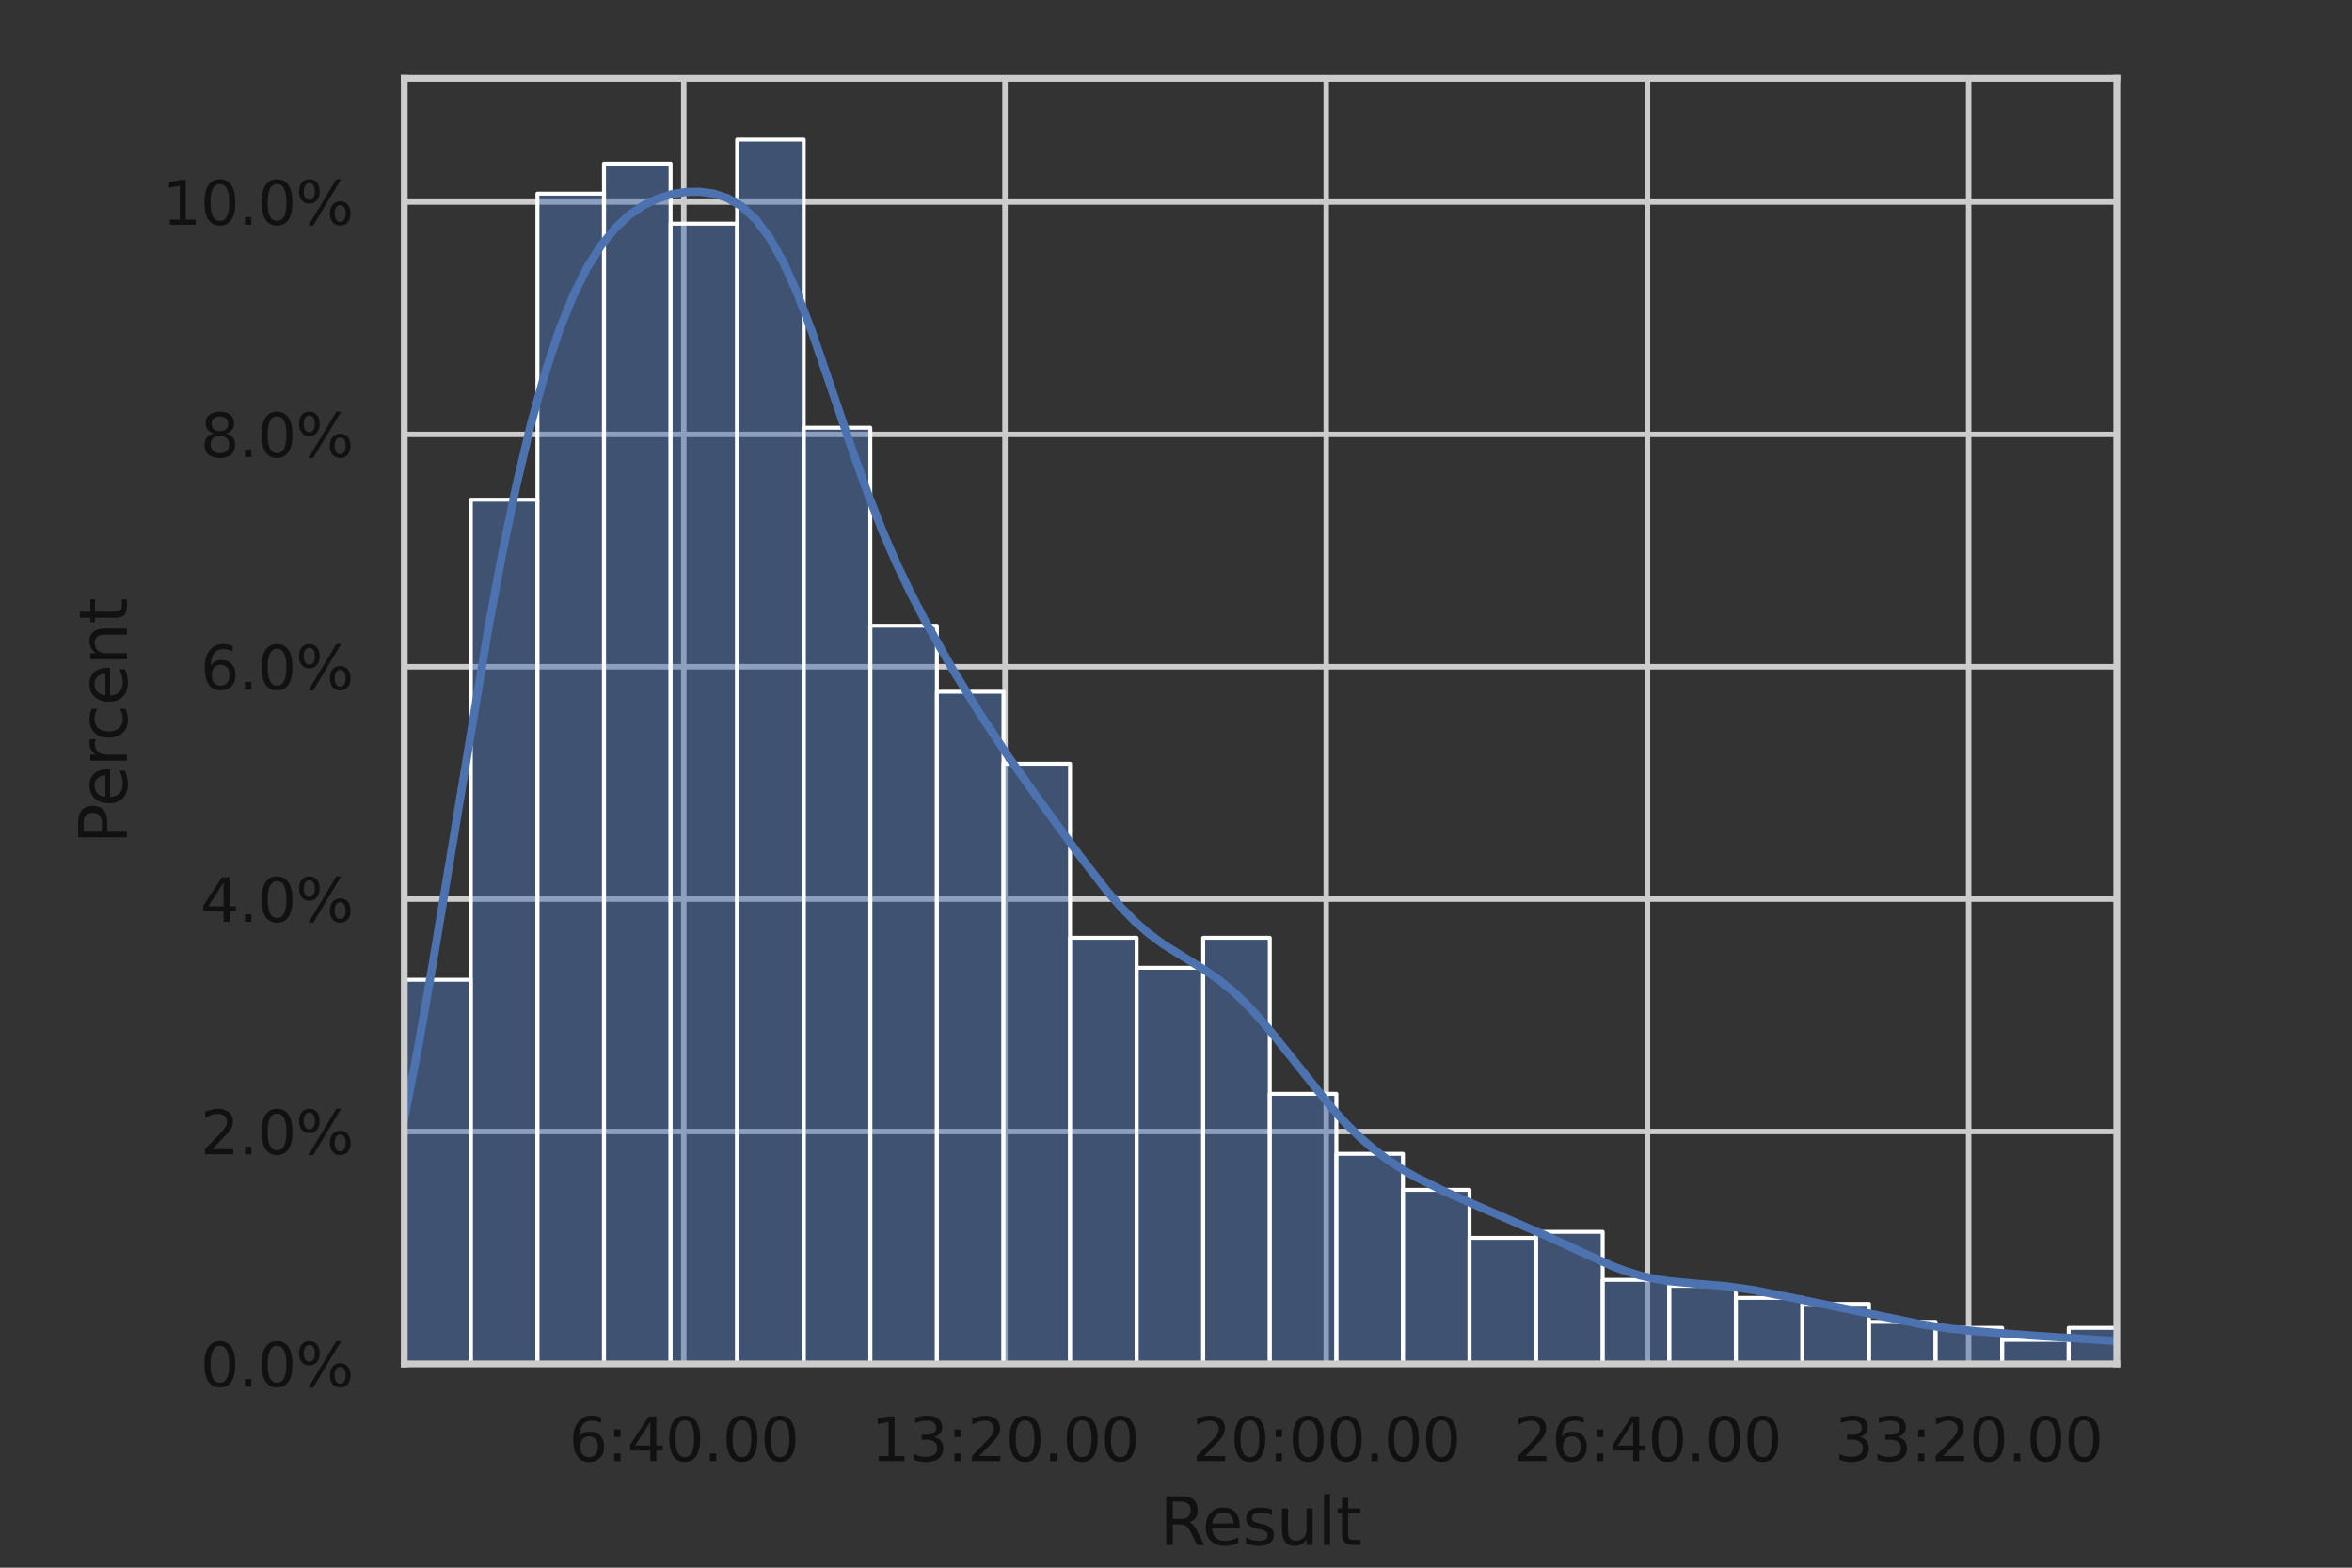 <?xml version="1.0" encoding="utf-8" standalone="no"?>
<!DOCTYPE svg PUBLIC "-//W3C//DTD SVG 1.1//EN"
  "http://www.w3.org/Graphics/SVG/1.1/DTD/svg11.dtd">
<svg xmlns:xlink="http://www.w3.org/1999/xlink" width="432pt" height="288pt" viewBox="0 0 432 288" xmlns="http://www.w3.org/2000/svg" version="1.1">
 <rect x="0" y="0" width="432" height="288" fill="#333333" stroke="none"/>
 <defs>
  <style type="text/css">*{stroke-linejoin: round; stroke-linecap: butt}</style>
 </defs>
 <g id="figure_1">
  <g id="patch_1">
   <path d="M 0 288 
L 432 288 
L 432 0 
L 0 0 
L 0 288 
z
" style="fill: none"/>
  </g>
  <g id="axes_1">
   <g id="patch_2">
    <path d="M 74.25 250.56 
L 388.8 250.56 
L 388.8 14.4 
L 74.25 14.4 
L 74.25 250.56 
z
" style="fill: none"/>
   </g>
   <g id="matplotlib.axis_1">
    <g id="xtick_1">
     <g id="line2d_1">
      <path d="M 125.587 250.56 
L 125.587 14.4 
" clip-path="url(#pfa12bcd1ab)" style="fill: none; stroke: #cccccc; stroke-linecap: round"/>
     </g>
     <g id="text_1">
      <!-- 6:40.00 -->
      <g style="fill: #111111" transform="translate(104.49 268.418) scale(0.11 -0.11)">
       <defs>
        <path id="DejaVuSans-36" d="M 2113 2584 
Q 1688 2584 1439 2293 
Q 1191 2003 1191 1497 
Q 1191 994 1439 701 
Q 1688 409 2113 409 
Q 2538 409 2786 701 
Q 3034 994 3034 1497 
Q 3034 2003 2786 2293 
Q 2538 2584 2113 2584 
z
M 3366 4563 
L 3366 3988 
Q 3128 4100 2886 4159 
Q 2644 4219 2406 4219 
Q 1781 4219 1451 3797 
Q 1122 3375 1075 2522 
Q 1259 2794 1537 2939 
Q 1816 3084 2150 3084 
Q 2853 3084 3261 2657 
Q 3669 2231 3669 1497 
Q 3669 778 3244 343 
Q 2819 -91 2113 -91 
Q 1303 -91 875 529 
Q 447 1150 447 2328 
Q 447 3434 972 4092 
Q 1497 4750 2381 4750 
Q 2619 4750 2861 4703 
Q 3103 4656 3366 4563 
z
" transform="scale(0.016)"/>
        <path id="DejaVuSans-3a" d="M 750 794 
L 1409 794 
L 1409 0 
L 750 0 
L 750 794 
z
M 750 3309 
L 1409 3309 
L 1409 2516 
L 750 2516 
L 750 3309 
z
" transform="scale(0.016)"/>
        <path id="DejaVuSans-34" d="M 2419 4116 
L 825 1625 
L 2419 1625 
L 2419 4116 
z
M 2253 4666 
L 3047 4666 
L 3047 1625 
L 3713 1625 
L 3713 1100 
L 3047 1100 
L 3047 0 
L 2419 0 
L 2419 1100 
L 313 1100 
L 313 1709 
L 2253 4666 
z
" transform="scale(0.016)"/>
        <path id="DejaVuSans-30" d="M 2034 4250 
Q 1547 4250 1301 3770 
Q 1056 3291 1056 2328 
Q 1056 1369 1301 889 
Q 1547 409 2034 409 
Q 2525 409 2770 889 
Q 3016 1369 3016 2328 
Q 3016 3291 2770 3770 
Q 2525 4250 2034 4250 
z
M 2034 4750 
Q 2819 4750 3233 4129 
Q 3647 3509 3647 2328 
Q 3647 1150 3233 529 
Q 2819 -91 2034 -91 
Q 1250 -91 836 529 
Q 422 1150 422 2328 
Q 422 3509 836 4129 
Q 1250 4750 2034 4750 
z
" transform="scale(0.016)"/>
        <path id="DejaVuSans-2e" d="M 684 794 
L 1344 794 
L 1344 0 
L 684 0 
L 684 794 
z
" transform="scale(0.016)"/>
       </defs>
       <use xlink:href="#DejaVuSans-36"/>
       <use xlink:href="#DejaVuSans-3a" transform="translate(63.623 0)"/>
       <use xlink:href="#DejaVuSans-34" transform="translate(97.314 0)"/>
       <use xlink:href="#DejaVuSans-30" transform="translate(160.938 0)"/>
       <use xlink:href="#DejaVuSans-2e" transform="translate(224.561 0)"/>
       <use xlink:href="#DejaVuSans-30" transform="translate(256.348 0)"/>
       <use xlink:href="#DejaVuSans-30" transform="translate(319.971 0)"/>
      </g>
     </g>
    </g>
    <g id="xtick_2">
     <g id="line2d_2">
      <path d="M 184.589 250.56 
L 184.589 14.4 
" clip-path="url(#pfa12bcd1ab)" style="fill: none; stroke: #cccccc; stroke-linecap: round"/>
     </g>
     <g id="text_2">
      <!-- 13:20.00 -->
      <g style="fill: #111111" transform="translate(159.992 268.418) scale(0.11 -0.11)">
       <defs>
        <path id="DejaVuSans-31" d="M 794 531 
L 1825 531 
L 1825 4091 
L 703 3866 
L 703 4441 
L 1819 4666 
L 2450 4666 
L 2450 531 
L 3481 531 
L 3481 0 
L 794 0 
L 794 531 
z
" transform="scale(0.016)"/>
        <path id="DejaVuSans-33" d="M 2597 2516 
Q 3050 2419 3304 2112 
Q 3559 1806 3559 1356 
Q 3559 666 3084 287 
Q 2609 -91 1734 -91 
Q 1441 -91 1130 -33 
Q 819 25 488 141 
L 488 750 
Q 750 597 1062 519 
Q 1375 441 1716 441 
Q 2309 441 2620 675 
Q 2931 909 2931 1356 
Q 2931 1769 2642 2001 
Q 2353 2234 1838 2234 
L 1294 2234 
L 1294 2753 
L 1863 2753 
Q 2328 2753 2575 2939 
Q 2822 3125 2822 3475 
Q 2822 3834 2567 4026 
Q 2313 4219 1838 4219 
Q 1578 4219 1281 4162 
Q 984 4106 628 3988 
L 628 4550 
Q 988 4650 1302 4700 
Q 1616 4750 1894 4750 
Q 2613 4750 3031 4423 
Q 3450 4097 3450 3541 
Q 3450 3153 3228 2886 
Q 3006 2619 2597 2516 
z
" transform="scale(0.016)"/>
        <path id="DejaVuSans-32" d="M 1228 531 
L 3431 531 
L 3431 0 
L 469 0 
L 469 531 
Q 828 903 1448 1529 
Q 2069 2156 2228 2338 
Q 2531 2678 2651 2914 
Q 2772 3150 2772 3378 
Q 2772 3750 2511 3984 
Q 2250 4219 1831 4219 
Q 1534 4219 1204 4116 
Q 875 4013 500 3803 
L 500 4441 
Q 881 4594 1212 4672 
Q 1544 4750 1819 4750 
Q 2544 4750 2975 4387 
Q 3406 4025 3406 3419 
Q 3406 3131 3298 2873 
Q 3191 2616 2906 2266 
Q 2828 2175 2409 1742 
Q 1991 1309 1228 531 
z
" transform="scale(0.016)"/>
       </defs>
       <use xlink:href="#DejaVuSans-31"/>
       <use xlink:href="#DejaVuSans-33" transform="translate(63.623 0)"/>
       <use xlink:href="#DejaVuSans-3a" transform="translate(127.246 0)"/>
       <use xlink:href="#DejaVuSans-32" transform="translate(160.938 0)"/>
       <use xlink:href="#DejaVuSans-30" transform="translate(224.561 0)"/>
       <use xlink:href="#DejaVuSans-2e" transform="translate(288.184 0)"/>
       <use xlink:href="#DejaVuSans-30" transform="translate(319.971 0)"/>
       <use xlink:href="#DejaVuSans-30" transform="translate(383.594 0)"/>
      </g>
     </g>
    </g>
    <g id="xtick_3">
     <g id="line2d_3">
      <path d="M 243.59 250.56 
L 243.59 14.4 
" clip-path="url(#pfa12bcd1ab)" style="fill: none; stroke: #cccccc; stroke-linecap: round"/>
     </g>
     <g id="text_3">
      <!-- 20:00.00 -->
      <g style="fill: #111111" transform="translate(218.993 268.418) scale(0.11 -0.11)">
       <use xlink:href="#DejaVuSans-32"/>
       <use xlink:href="#DejaVuSans-30" transform="translate(63.623 0)"/>
       <use xlink:href="#DejaVuSans-3a" transform="translate(127.246 0)"/>
       <use xlink:href="#DejaVuSans-30" transform="translate(160.938 0)"/>
       <use xlink:href="#DejaVuSans-30" transform="translate(224.561 0)"/>
       <use xlink:href="#DejaVuSans-2e" transform="translate(288.184 0)"/>
       <use xlink:href="#DejaVuSans-30" transform="translate(319.971 0)"/>
       <use xlink:href="#DejaVuSans-30" transform="translate(383.594 0)"/>
      </g>
     </g>
    </g>
    <g id="xtick_4">
     <g id="line2d_4">
      <path d="M 302.592 250.56 
L 302.592 14.4 
" clip-path="url(#pfa12bcd1ab)" style="fill: none; stroke: #cccccc; stroke-linecap: round"/>
     </g>
     <g id="text_4">
      <!-- 26:40.00 -->
      <g style="fill: #111111" transform="translate(277.994 268.418) scale(0.11 -0.11)">
       <use xlink:href="#DejaVuSans-32"/>
       <use xlink:href="#DejaVuSans-36" transform="translate(63.623 0)"/>
       <use xlink:href="#DejaVuSans-3a" transform="translate(127.246 0)"/>
       <use xlink:href="#DejaVuSans-34" transform="translate(160.938 0)"/>
       <use xlink:href="#DejaVuSans-30" transform="translate(224.561 0)"/>
       <use xlink:href="#DejaVuSans-2e" transform="translate(288.184 0)"/>
       <use xlink:href="#DejaVuSans-30" transform="translate(319.971 0)"/>
       <use xlink:href="#DejaVuSans-30" transform="translate(383.594 0)"/>
      </g>
     </g>
    </g>
    <g id="xtick_5">
     <g id="line2d_5">
      <path d="M 361.593 250.56 
L 361.593 14.4 
" clip-path="url(#pfa12bcd1ab)" style="fill: none; stroke: #cccccc; stroke-linecap: round"/>
     </g>
     <g id="text_5">
      <!-- 33:20.00 -->
      <g style="fill: #111111" transform="translate(336.996 268.418) scale(0.11 -0.11)">
       <use xlink:href="#DejaVuSans-33"/>
       <use xlink:href="#DejaVuSans-33" transform="translate(63.623 0)"/>
       <use xlink:href="#DejaVuSans-3a" transform="translate(127.246 0)"/>
       <use xlink:href="#DejaVuSans-32" transform="translate(160.938 0)"/>
       <use xlink:href="#DejaVuSans-30" transform="translate(224.561 0)"/>
       <use xlink:href="#DejaVuSans-2e" transform="translate(288.184 0)"/>
       <use xlink:href="#DejaVuSans-30" transform="translate(319.971 0)"/>
       <use xlink:href="#DejaVuSans-30" transform="translate(383.594 0)"/>
      </g>
     </g>
    </g>
    <g id="text_6">
     <!-- Result -->
     <g style="fill: #111111" transform="translate(212.987 283.824) scale(0.12 -0.12)">
      <defs>
       <path id="DejaVuSans-52" d="M 2841 2188 
Q 3044 2119 3236 1894 
Q 3428 1669 3622 1275 
L 4263 0 
L 3584 0 
L 2988 1197 
Q 2756 1666 2539 1819 
Q 2322 1972 1947 1972 
L 1259 1972 
L 1259 0 
L 628 0 
L 628 4666 
L 2053 4666 
Q 2853 4666 3247 4331 
Q 3641 3997 3641 3322 
Q 3641 2881 3436 2590 
Q 3231 2300 2841 2188 
z
M 1259 4147 
L 1259 2491 
L 2053 2491 
Q 2509 2491 2742 2702 
Q 2975 2913 2975 3322 
Q 2975 3731 2742 3939 
Q 2509 4147 2053 4147 
L 1259 4147 
z
" transform="scale(0.016)"/>
       <path id="DejaVuSans-65" d="M 3597 1894 
L 3597 1613 
L 953 1613 
Q 991 1019 1311 708 
Q 1631 397 2203 397 
Q 2534 397 2845 478 
Q 3156 559 3463 722 
L 3463 178 
Q 3153 47 2828 -22 
Q 2503 -91 2169 -91 
Q 1331 -91 842 396 
Q 353 884 353 1716 
Q 353 2575 817 3079 
Q 1281 3584 2069 3584 
Q 2775 3584 3186 3129 
Q 3597 2675 3597 1894 
z
M 3022 2063 
Q 3016 2534 2758 2815 
Q 2500 3097 2075 3097 
Q 1594 3097 1305 2825 
Q 1016 2553 972 2059 
L 3022 2063 
z
" transform="scale(0.016)"/>
       <path id="DejaVuSans-73" d="M 2834 3397 
L 2834 2853 
Q 2591 2978 2328 3040 
Q 2066 3103 1784 3103 
Q 1356 3103 1142 2972 
Q 928 2841 928 2578 
Q 928 2378 1081 2264 
Q 1234 2150 1697 2047 
L 1894 2003 
Q 2506 1872 2764 1633 
Q 3022 1394 3022 966 
Q 3022 478 2636 193 
Q 2250 -91 1575 -91 
Q 1294 -91 989 -36 
Q 684 19 347 128 
L 347 722 
Q 666 556 975 473 
Q 1284 391 1588 391 
Q 1994 391 2212 530 
Q 2431 669 2431 922 
Q 2431 1156 2273 1281 
Q 2116 1406 1581 1522 
L 1381 1569 
Q 847 1681 609 1914 
Q 372 2147 372 2553 
Q 372 3047 722 3315 
Q 1072 3584 1716 3584 
Q 2034 3584 2315 3537 
Q 2597 3491 2834 3397 
z
" transform="scale(0.016)"/>
       <path id="DejaVuSans-75" d="M 544 1381 
L 544 3500 
L 1119 3500 
L 1119 1403 
Q 1119 906 1312 657 
Q 1506 409 1894 409 
Q 2359 409 2629 706 
Q 2900 1003 2900 1516 
L 2900 3500 
L 3475 3500 
L 3475 0 
L 2900 0 
L 2900 538 
Q 2691 219 2414 64 
Q 2138 -91 1772 -91 
Q 1169 -91 856 284 
Q 544 659 544 1381 
z
M 1991 3584 
L 1991 3584 
z
" transform="scale(0.016)"/>
       <path id="DejaVuSans-6c" d="M 603 4863 
L 1178 4863 
L 1178 0 
L 603 0 
L 603 4863 
z
" transform="scale(0.016)"/>
       <path id="DejaVuSans-74" d="M 1172 4494 
L 1172 3500 
L 2356 3500 
L 2356 3053 
L 1172 3053 
L 1172 1153 
Q 1172 725 1289 603 
Q 1406 481 1766 481 
L 2356 481 
L 2356 0 
L 1766 0 
Q 1100 0 847 248 
Q 594 497 594 1153 
L 594 3053 
L 172 3053 
L 172 3500 
L 594 3500 
L 594 4494 
L 1172 4494 
z
" transform="scale(0.016)"/>
      </defs>
      <use xlink:href="#DejaVuSans-52"/>
      <use xlink:href="#DejaVuSans-65" transform="translate(64.982 0)"/>
      <use xlink:href="#DejaVuSans-73" transform="translate(126.506 0)"/>
      <use xlink:href="#DejaVuSans-75" transform="translate(178.605 0)"/>
      <use xlink:href="#DejaVuSans-6c" transform="translate(241.984 0)"/>
      <use xlink:href="#DejaVuSans-74" transform="translate(269.768 0)"/>
     </g>
    </g>
   </g>
   <g id="matplotlib.axis_2">
    <g id="ytick_1">
     <g id="line2d_6">
      <path d="M 74.25 250.56 
L 388.8 250.56 
" clip-path="url(#pfa12bcd1ab)" style="fill: none; stroke: #cccccc; stroke-linecap: round"/>
     </g>
     <g id="text_7">
      <!-- 0.0% -->
      <g style="fill: #111111" transform="translate(36.805 254.739) scale(0.11 -0.11)">
       <defs>
        <path id="DejaVuSans-25" d="M 4653 2053 
Q 4381 2053 4226 1822 
Q 4072 1591 4072 1178 
Q 4072 772 4226 539 
Q 4381 306 4653 306 
Q 4919 306 5073 539 
Q 5228 772 5228 1178 
Q 5228 1588 5073 1820 
Q 4919 2053 4653 2053 
z
M 4653 2450 
Q 5147 2450 5437 2106 
Q 5728 1763 5728 1178 
Q 5728 594 5436 251 
Q 5144 -91 4653 -91 
Q 4153 -91 3862 251 
Q 3572 594 3572 1178 
Q 3572 1766 3864 2108 
Q 4156 2450 4653 2450 
z
M 1428 4353 
Q 1159 4353 1004 4120 
Q 850 3888 850 3481 
Q 850 3069 1003 2837 
Q 1156 2606 1428 2606 
Q 1700 2606 1854 2837 
Q 2009 3069 2009 3481 
Q 2009 3884 1853 4118 
Q 1697 4353 1428 4353 
z
M 4250 4750 
L 4750 4750 
L 1831 -91 
L 1331 -91 
L 4250 4750 
z
M 1428 4750 
Q 1922 4750 2215 4408 
Q 2509 4066 2509 3481 
Q 2509 2891 2217 2550 
Q 1925 2209 1428 2209 
Q 931 2209 642 2551 
Q 353 2894 353 3481 
Q 353 4063 643 4406 
Q 934 4750 1428 4750 
z
" transform="scale(0.016)"/>
       </defs>
       <use xlink:href="#DejaVuSans-30"/>
       <use xlink:href="#DejaVuSans-2e" transform="translate(63.623 0)"/>
       <use xlink:href="#DejaVuSans-30" transform="translate(95.41 0)"/>
       <use xlink:href="#DejaVuSans-25" transform="translate(159.033 0)"/>
      </g>
     </g>
    </g>
    <g id="ytick_2">
     <g id="line2d_7">
      <path d="M 74.25 207.87 
L 388.8 207.87 
" clip-path="url(#pfa12bcd1ab)" style="fill: none; stroke: #cccccc; stroke-linecap: round"/>
     </g>
     <g id="text_8">
      <!-- 2.0% -->
      <g style="fill: #111111" transform="translate(36.805 212.05) scale(0.11 -0.11)">
       <use xlink:href="#DejaVuSans-32"/>
       <use xlink:href="#DejaVuSans-2e" transform="translate(63.623 0)"/>
       <use xlink:href="#DejaVuSans-30" transform="translate(95.41 0)"/>
       <use xlink:href="#DejaVuSans-25" transform="translate(159.033 0)"/>
      </g>
     </g>
    </g>
    <g id="ytick_3">
     <g id="line2d_8">
      <path d="M 74.25 165.181 
L 388.8 165.181 
" clip-path="url(#pfa12bcd1ab)" style="fill: none; stroke: #cccccc; stroke-linecap: round"/>
     </g>
     <g id="text_9">
      <!-- 4.0% -->
      <g style="fill: #111111" transform="translate(36.805 169.36) scale(0.11 -0.11)">
       <use xlink:href="#DejaVuSans-34"/>
       <use xlink:href="#DejaVuSans-2e" transform="translate(63.623 0)"/>
       <use xlink:href="#DejaVuSans-30" transform="translate(95.41 0)"/>
       <use xlink:href="#DejaVuSans-25" transform="translate(159.033 0)"/>
      </g>
     </g>
    </g>
    <g id="ytick_4">
     <g id="line2d_9">
      <path d="M 74.25 122.491 
L 388.8 122.491 
" clip-path="url(#pfa12bcd1ab)" style="fill: none; stroke: #cccccc; stroke-linecap: round"/>
     </g>
     <g id="text_10">
      <!-- 6.0% -->
      <g style="fill: #111111" transform="translate(36.805 126.67) scale(0.11 -0.11)">
       <use xlink:href="#DejaVuSans-36"/>
       <use xlink:href="#DejaVuSans-2e" transform="translate(63.623 0)"/>
       <use xlink:href="#DejaVuSans-30" transform="translate(95.41 0)"/>
       <use xlink:href="#DejaVuSans-25" transform="translate(159.033 0)"/>
      </g>
     </g>
    </g>
    <g id="ytick_5">
     <g id="line2d_10">
      <path d="M 74.25 79.802 
L 388.8 79.802 
" clip-path="url(#pfa12bcd1ab)" style="fill: none; stroke: #cccccc; stroke-linecap: round"/>
     </g>
     <g id="text_11">
      <!-- 8.0% -->
      <g style="fill: #111111" transform="translate(36.805 83.981) scale(0.11 -0.11)">
       <defs>
        <path id="DejaVuSans-38" d="M 2034 2216 
Q 1584 2216 1326 1975 
Q 1069 1734 1069 1313 
Q 1069 891 1326 650 
Q 1584 409 2034 409 
Q 2484 409 2743 651 
Q 3003 894 3003 1313 
Q 3003 1734 2745 1975 
Q 2488 2216 2034 2216 
z
M 1403 2484 
Q 997 2584 770 2862 
Q 544 3141 544 3541 
Q 544 4100 942 4425 
Q 1341 4750 2034 4750 
Q 2731 4750 3128 4425 
Q 3525 4100 3525 3541 
Q 3525 3141 3298 2862 
Q 3072 2584 2669 2484 
Q 3125 2378 3379 2068 
Q 3634 1759 3634 1313 
Q 3634 634 3220 271 
Q 2806 -91 2034 -91 
Q 1263 -91 848 271 
Q 434 634 434 1313 
Q 434 1759 690 2068 
Q 947 2378 1403 2484 
z
M 1172 3481 
Q 1172 3119 1398 2916 
Q 1625 2713 2034 2713 
Q 2441 2713 2670 2916 
Q 2900 3119 2900 3481 
Q 2900 3844 2670 4047 
Q 2441 4250 2034 4250 
Q 1625 4250 1398 4047 
Q 1172 3844 1172 3481 
z
" transform="scale(0.016)"/>
       </defs>
       <use xlink:href="#DejaVuSans-38"/>
       <use xlink:href="#DejaVuSans-2e" transform="translate(63.623 0)"/>
       <use xlink:href="#DejaVuSans-30" transform="translate(95.41 0)"/>
       <use xlink:href="#DejaVuSans-25" transform="translate(159.033 0)"/>
      </g>
     </g>
    </g>
    <g id="ytick_6">
     <g id="line2d_11">
      <path d="M 74.25 37.112 
L 388.8 37.112 
" clip-path="url(#pfa12bcd1ab)" style="fill: none; stroke: #cccccc; stroke-linecap: round"/>
     </g>
     <g id="text_12">
      <!-- 10.0% -->
      <g style="fill: #111111" transform="translate(29.806 41.291) scale(0.11 -0.11)">
       <use xlink:href="#DejaVuSans-31"/>
       <use xlink:href="#DejaVuSans-30" transform="translate(63.623 0)"/>
       <use xlink:href="#DejaVuSans-2e" transform="translate(127.246 0)"/>
       <use xlink:href="#DejaVuSans-30" transform="translate(159.033 0)"/>
       <use xlink:href="#DejaVuSans-25" transform="translate(222.656 0)"/>
      </g>
     </g>
    </g>
    <g id="text_13">
     <!-- Percent -->
     <g style="fill: #111111" transform="translate(23.31 155.049) rotate(-90) scale(0.12 -0.12)">
      <defs>
       <path id="DejaVuSans-50" d="M 1259 4147 
L 1259 2394 
L 2053 2394 
Q 2494 2394 2734 2622 
Q 2975 2850 2975 3272 
Q 2975 3691 2734 3919 
Q 2494 4147 2053 4147 
L 1259 4147 
z
M 628 4666 
L 2053 4666 
Q 2838 4666 3239 4311 
Q 3641 3956 3641 3272 
Q 3641 2581 3239 2228 
Q 2838 1875 2053 1875 
L 1259 1875 
L 1259 0 
L 628 0 
L 628 4666 
z
" transform="scale(0.016)"/>
       <path id="DejaVuSans-72" d="M 2631 2963 
Q 2534 3019 2420 3045 
Q 2306 3072 2169 3072 
Q 1681 3072 1420 2755 
Q 1159 2438 1159 1844 
L 1159 0 
L 581 0 
L 581 3500 
L 1159 3500 
L 1159 2956 
Q 1341 3275 1631 3429 
Q 1922 3584 2338 3584 
Q 2397 3584 2469 3576 
Q 2541 3569 2628 3553 
L 2631 2963 
z
" transform="scale(0.016)"/>
       <path id="DejaVuSans-63" d="M 3122 3366 
L 3122 2828 
Q 2878 2963 2633 3030 
Q 2388 3097 2138 3097 
Q 1578 3097 1268 2742 
Q 959 2388 959 1747 
Q 959 1106 1268 751 
Q 1578 397 2138 397 
Q 2388 397 2633 464 
Q 2878 531 3122 666 
L 3122 134 
Q 2881 22 2623 -34 
Q 2366 -91 2075 -91 
Q 1284 -91 818 406 
Q 353 903 353 1747 
Q 353 2603 823 3093 
Q 1294 3584 2113 3584 
Q 2378 3584 2631 3529 
Q 2884 3475 3122 3366 
z
" transform="scale(0.016)"/>
       <path id="DejaVuSans-6e" d="M 3513 2113 
L 3513 0 
L 2938 0 
L 2938 2094 
Q 2938 2591 2744 2837 
Q 2550 3084 2163 3084 
Q 1697 3084 1428 2787 
Q 1159 2491 1159 1978 
L 1159 0 
L 581 0 
L 581 3500 
L 1159 3500 
L 1159 2956 
Q 1366 3272 1645 3428 
Q 1925 3584 2291 3584 
Q 2894 3584 3203 3211 
Q 3513 2838 3513 2113 
z
" transform="scale(0.016)"/>
      </defs>
      <use xlink:href="#DejaVuSans-50"/>
      <use xlink:href="#DejaVuSans-65" transform="translate(56.678 0)"/>
      <use xlink:href="#DejaVuSans-72" transform="translate(118.201 0)"/>
      <use xlink:href="#DejaVuSans-63" transform="translate(157.064 0)"/>
      <use xlink:href="#DejaVuSans-65" transform="translate(212.045 0)"/>
      <use xlink:href="#DejaVuSans-6e" transform="translate(273.568 0)"/>
      <use xlink:href="#DejaVuSans-74" transform="translate(336.947 0)"/>
     </g>
    </g>
   </g>
   <g id="patch_3">
    <path d="M 74.25 250.56 
L 86.479 250.56 
L 86.479 179.999 
L 74.25 179.999 
z
" clip-path="url(#pfa12bcd1ab)" style="fill: #4c72b0; fill-opacity: 0.5; stroke: #ffffff; stroke-width: 0.725; stroke-linejoin: miter"/>
   </g>
   <g id="patch_4">
    <path d="M 86.479 250.56 
L 98.708 250.56 
L 98.708 91.797 
L 86.479 91.797 
z
" clip-path="url(#pfa12bcd1ab)" style="fill: #4c72b0; fill-opacity: 0.5; stroke: #ffffff; stroke-width: 0.725; stroke-linejoin: miter"/>
   </g>
   <g id="patch_5">
    <path d="M 98.708 250.56 
L 110.937 250.56 
L 110.937 35.568 
L 98.708 35.568 
z
" clip-path="url(#pfa12bcd1ab)" style="fill: #4c72b0; fill-opacity: 0.5; stroke: #ffffff; stroke-width: 0.725; stroke-linejoin: miter"/>
   </g>
   <g id="patch_6">
    <path d="M 110.937 250.56 
L 123.166 250.56 
L 123.166 30.056 
L 110.937 30.056 
z
" clip-path="url(#pfa12bcd1ab)" style="fill: #4c72b0; fill-opacity: 0.5; stroke: #ffffff; stroke-width: 0.725; stroke-linejoin: miter"/>
   </g>
   <g id="patch_7">
    <path d="M 123.166 250.56 
L 135.394 250.56 
L 135.394 41.081 
L 123.166 41.081 
z
" clip-path="url(#pfa12bcd1ab)" style="fill: #4c72b0; fill-opacity: 0.5; stroke: #ffffff; stroke-width: 0.725; stroke-linejoin: miter"/>
   </g>
   <g id="patch_8">
    <path d="M 135.394 250.56 
L 147.623 250.56 
L 147.623 25.646 
L 135.394 25.646 
z
" clip-path="url(#pfa12bcd1ab)" style="fill: #4c72b0; fill-opacity: 0.5; stroke: #ffffff; stroke-width: 0.725; stroke-linejoin: miter"/>
   </g>
   <g id="patch_9">
    <path d="M 147.623 250.56 
L 159.852 250.56 
L 159.852 78.567 
L 147.623 78.567 
z
" clip-path="url(#pfa12bcd1ab)" style="fill: #4c72b0; fill-opacity: 0.5; stroke: #ffffff; stroke-width: 0.725; stroke-linejoin: miter"/>
   </g>
   <g id="patch_10">
    <path d="M 159.852 250.56 
L 172.081 250.56 
L 172.081 114.95 
L 159.852 114.95 
z
" clip-path="url(#pfa12bcd1ab)" style="fill: #4c72b0; fill-opacity: 0.5; stroke: #ffffff; stroke-width: 0.725; stroke-linejoin: miter"/>
   </g>
   <g id="patch_11">
    <path d="M 172.081 250.56 
L 184.31 250.56 
L 184.31 127.078 
L 172.081 127.078 
z
" clip-path="url(#pfa12bcd1ab)" style="fill: #4c72b0; fill-opacity: 0.5; stroke: #ffffff; stroke-width: 0.725; stroke-linejoin: miter"/>
   </g>
   <g id="patch_12">
    <path d="M 184.31 250.56 
L 196.539 250.56 
L 196.539 140.308 
L 184.31 140.308 
z
" clip-path="url(#pfa12bcd1ab)" style="fill: #4c72b0; fill-opacity: 0.5; stroke: #ffffff; stroke-width: 0.725; stroke-linejoin: miter"/>
   </g>
   <g id="patch_13">
    <path d="M 196.539 250.56 
L 208.768 250.56 
L 208.768 172.281 
L 196.539 172.281 
z
" clip-path="url(#pfa12bcd1ab)" style="fill: #4c72b0; fill-opacity: 0.5; stroke: #ffffff; stroke-width: 0.725; stroke-linejoin: miter"/>
   </g>
   <g id="patch_14">
    <path d="M 208.768 250.56 
L 220.997 250.56 
L 220.997 177.794 
L 208.768 177.794 
z
" clip-path="url(#pfa12bcd1ab)" style="fill: #4c72b0; fill-opacity: 0.5; stroke: #ffffff; stroke-width: 0.725; stroke-linejoin: miter"/>
   </g>
   <g id="patch_15">
    <path d="M 220.997 250.56 
L 233.226 250.56 
L 233.226 172.281 
L 220.997 172.281 
z
" clip-path="url(#pfa12bcd1ab)" style="fill: #4c72b0; fill-opacity: 0.5; stroke: #ffffff; stroke-width: 0.725; stroke-linejoin: miter"/>
   </g>
   <g id="patch_16">
    <path d="M 233.226 250.56 
L 245.455 250.56 
L 245.455 200.947 
L 233.226 200.947 
z
" clip-path="url(#pfa12bcd1ab)" style="fill: #4c72b0; fill-opacity: 0.5; stroke: #ffffff; stroke-width: 0.725; stroke-linejoin: miter"/>
   </g>
   <g id="patch_17">
    <path d="M 245.455 250.56 
L 257.683 250.56 
L 257.683 211.972 
L 245.455 211.972 
z
" clip-path="url(#pfa12bcd1ab)" style="fill: #4c72b0; fill-opacity: 0.5; stroke: #ffffff; stroke-width: 0.725; stroke-linejoin: miter"/>
   </g>
   <g id="patch_18">
    <path d="M 257.683 250.56 
L 269.912 250.56 
L 269.912 218.587 
L 257.683 218.587 
z
" clip-path="url(#pfa12bcd1ab)" style="fill: #4c72b0; fill-opacity: 0.5; stroke: #ffffff; stroke-width: 0.725; stroke-linejoin: miter"/>
   </g>
   <g id="patch_19">
    <path d="M 269.912 250.56 
L 282.141 250.56 
L 282.141 227.407 
L 269.912 227.407 
z
" clip-path="url(#pfa12bcd1ab)" style="fill: #4c72b0; fill-opacity: 0.5; stroke: #ffffff; stroke-width: 0.725; stroke-linejoin: miter"/>
   </g>
   <g id="patch_20">
    <path d="M 282.141 250.56 
L 294.37 250.56 
L 294.37 226.305 
L 282.141 226.305 
z
" clip-path="url(#pfa12bcd1ab)" style="fill: #4c72b0; fill-opacity: 0.5; stroke: #ffffff; stroke-width: 0.725; stroke-linejoin: miter"/>
   </g>
   <g id="patch_21">
    <path d="M 294.37 250.56 
L 306.599 250.56 
L 306.599 235.125 
L 294.37 235.125 
z
" clip-path="url(#pfa12bcd1ab)" style="fill: #4c72b0; fill-opacity: 0.5; stroke: #ffffff; stroke-width: 0.725; stroke-linejoin: miter"/>
   </g>
   <g id="patch_22">
    <path d="M 306.599 250.56 
L 318.828 250.56 
L 318.828 236.227 
L 306.599 236.227 
z
" clip-path="url(#pfa12bcd1ab)" style="fill: #4c72b0; fill-opacity: 0.5; stroke: #ffffff; stroke-width: 0.725; stroke-linejoin: miter"/>
   </g>
   <g id="patch_23">
    <path d="M 318.828 250.56 
L 331.057 250.56 
L 331.057 238.432 
L 318.828 238.432 
z
" clip-path="url(#pfa12bcd1ab)" style="fill: #4c72b0; fill-opacity: 0.5; stroke: #ffffff; stroke-width: 0.725; stroke-linejoin: miter"/>
   </g>
   <g id="patch_24">
    <path d="M 331.057 250.56 
L 343.286 250.56 
L 343.286 239.535 
L 331.057 239.535 
z
" clip-path="url(#pfa12bcd1ab)" style="fill: #4c72b0; fill-opacity: 0.5; stroke: #ffffff; stroke-width: 0.725; stroke-linejoin: miter"/>
   </g>
   <g id="patch_25">
    <path d="M 343.286 250.56 
L 355.515 250.56 
L 355.515 242.842 
L 343.286 242.842 
z
" clip-path="url(#pfa12bcd1ab)" style="fill: #4c72b0; fill-opacity: 0.5; stroke: #ffffff; stroke-width: 0.725; stroke-linejoin: miter"/>
   </g>
   <g id="patch_26">
    <path d="M 355.515 250.56 
L 367.743 250.56 
L 367.743 243.945 
L 355.515 243.945 
z
" clip-path="url(#pfa12bcd1ab)" style="fill: #4c72b0; fill-opacity: 0.5; stroke: #ffffff; stroke-width: 0.725; stroke-linejoin: miter"/>
   </g>
   <g id="patch_27">
    <path d="M 367.743 250.56 
L 379.972 250.56 
L 379.972 246.15 
L 367.743 246.15 
z
" clip-path="url(#pfa12bcd1ab)" style="fill: #4c72b0; fill-opacity: 0.5; stroke: #ffffff; stroke-width: 0.725; stroke-linejoin: miter"/>
   </g>
   <g id="patch_28">
    <path d="M 379.972 250.56 
L 392.201 250.56 
L 392.201 243.945 
L 379.972 243.945 
z
" clip-path="url(#pfa12bcd1ab)" style="fill: #4c72b0; fill-opacity: 0.5; stroke: #ffffff; stroke-width: 0.725; stroke-linejoin: miter"/>
   </g>
   <g id="patch_29">
    <path d="M 392.201 250.56 
L 404.43 250.56 
L 404.43 249.457 
L 392.201 249.457 
z
" clip-path="url(#pfa12bcd1ab)" style="fill: #4c72b0; fill-opacity: 0.5; stroke: #ffffff; stroke-width: 0.725; stroke-linejoin: miter"/>
   </g>
   <g id="patch_30">
    <path d="M 404.43 250.56 
L 416.659 250.56 
L 416.659 247.252 
L 404.43 247.252 
z
" clip-path="url(#pfa12bcd1ab)" style="fill: #4c72b0; fill-opacity: 0.5; stroke: #ffffff; stroke-width: 0.725; stroke-linejoin: miter"/>
   </g>
   <g id="patch_31">
    <path d="M 416.659 250.56 
L 428.888 250.56 
L 428.888 247.252 
L 416.659 247.252 
z
" clip-path="url(#pfa12bcd1ab)" style="fill: #4c72b0; fill-opacity: 0.5; stroke: #ffffff; stroke-width: 0.725; stroke-linejoin: miter"/>
   </g>
   <g id="patch_32">
    <path d="M 428.888 250.56 
L 441.117 250.56 
L 441.117 249.457 
L 428.888 249.457 
z
" clip-path="url(#pfa12bcd1ab)" style="fill: #4c72b0; fill-opacity: 0.5; stroke: #ffffff; stroke-width: 0.725; stroke-linejoin: miter"/>
   </g>
   <g id="patch_33">
    <path d="M 441.117 250.56 
L 453.346 250.56 
L 453.346 248.355 
L 441.117 248.355 
z
" clip-path="url(#pfa12bcd1ab)" style="fill: #4c72b0; fill-opacity: 0.5; stroke: #ffffff; stroke-width: 0.725; stroke-linejoin: miter"/>
   </g>
   <g id="patch_34">
    <path d="M 453.346 250.56 
L 465.575 250.56 
L 465.575 249.457 
L 453.346 249.457 
z
" clip-path="url(#pfa12bcd1ab)" style="fill: #4c72b0; fill-opacity: 0.5; stroke: #ffffff; stroke-width: 0.725; stroke-linejoin: miter"/>
   </g>
   <g id="patch_35">
    <path d="M 465.575 250.56 
L 477.803 250.56 
L 477.803 247.252 
L 465.575 247.252 
z
" clip-path="url(#pfa12bcd1ab)" style="fill: #4c72b0; fill-opacity: 0.5; stroke: #ffffff; stroke-width: 0.725; stroke-linejoin: miter"/>
   </g>
   <g id="patch_36">
    <path d="M 477.803 250.56 
L 490.032 250.56 
L 490.032 250.56 
L 477.803 250.56 
z
" clip-path="url(#pfa12bcd1ab)" style="fill: #4c72b0; fill-opacity: 0.5; stroke: #ffffff; stroke-width: 0.725; stroke-linejoin: miter"/>
   </g>
   <g id="patch_37">
    <path d="M 490.032 250.56 
L 502.261 250.56 
L 502.261 250.56 
L 490.032 250.56 
z
" clip-path="url(#pfa12bcd1ab)" style="fill: #4c72b0; fill-opacity: 0.5; stroke: #ffffff; stroke-width: 0.725; stroke-linejoin: miter"/>
   </g>
   <g id="patch_38">
    <path d="M 502.261 250.56 
L 514.49 250.56 
L 514.49 248.355 
L 502.261 248.355 
z
" clip-path="url(#pfa12bcd1ab)" style="fill: #4c72b0; fill-opacity: 0.5; stroke: #ffffff; stroke-width: 0.725; stroke-linejoin: miter"/>
   </g>
   <g id="patch_39">
    <path d="M 514.49 250.56 
L 526.719 250.56 
L 526.719 250.56 
L 514.49 250.56 
z
" clip-path="url(#pfa12bcd1ab)" style="fill: #4c72b0; fill-opacity: 0.5; stroke: #ffffff; stroke-width: 0.725; stroke-linejoin: miter"/>
   </g>
   <g id="patch_40">
    <path d="M 526.719 250.56 
L 538.948 250.56 
L 538.948 250.56 
L 526.719 250.56 
z
" clip-path="url(#pfa12bcd1ab)" style="fill: #4c72b0; fill-opacity: 0.5; stroke: #ffffff; stroke-width: 0.725; stroke-linejoin: miter"/>
   </g>
   <g id="patch_41">
    <path d="M 538.948 250.56 
L 551.177 250.56 
L 551.177 250.56 
L 538.948 250.56 
z
" clip-path="url(#pfa12bcd1ab)" style="fill: #4c72b0; fill-opacity: 0.5; stroke: #ffffff; stroke-width: 0.725; stroke-linejoin: miter"/>
   </g>
   <g id="patch_42">
    <path d="M 551.177 250.56 
L 563.406 250.56 
L 563.406 250.56 
L 551.177 250.56 
z
" clip-path="url(#pfa12bcd1ab)" style="fill: #4c72b0; fill-opacity: 0.5; stroke: #ffffff; stroke-width: 0.725; stroke-linejoin: miter"/>
   </g>
   <g id="patch_43">
    <path d="M 563.406 250.56 
L 575.635 250.56 
L 575.635 250.56 
L 563.406 250.56 
z
" clip-path="url(#pfa12bcd1ab)" style="fill: #4c72b0; fill-opacity: 0.5; stroke: #ffffff; stroke-width: 0.725; stroke-linejoin: miter"/>
   </g>
   <g id="patch_44">
    <path d="M 575.635 250.56 
L 587.864 250.56 
L 587.864 249.457 
L 575.635 249.457 
z
" clip-path="url(#pfa12bcd1ab)" style="fill: #4c72b0; fill-opacity: 0.5; stroke: #ffffff; stroke-width: 0.725; stroke-linejoin: miter"/>
   </g>
   <g id="line2d_12">
    <path d="M 74.25 205.573 
L 76.831 192.238 
L 79.412 177.476 
L 89.736 115.156 
L 92.317 101.345 
L 94.898 88.931 
L 97.479 78.041 
L 100.06 68.705 
L 102.641 60.87 
L 105.222 54.429 
L 107.803 49.237 
L 110.384 45.129 
L 112.965 41.942 
L 115.546 39.524 
L 118.127 37.747 
L 120.708 36.501 
L 123.288 35.7 
L 125.869 35.281 
L 128.45 35.221 
L 131.031 35.554 
L 133.612 36.383 
L 136.193 37.88 
L 138.774 40.253 
L 141.355 43.691 
L 143.936 48.306 
L 146.517 54.076 
L 149.098 60.824 
L 154.26 75.937 
L 156.841 83.535 
L 159.422 90.729 
L 162.003 97.339 
L 164.584 103.323 
L 167.165 108.744 
L 169.746 113.724 
L 174.908 122.843 
L 180.07 131.252 
L 185.232 139.034 
L 190.394 146.332 
L 198.137 156.973 
L 203.299 163.658 
L 205.88 166.64 
L 208.461 169.276 
L 211.042 171.536 
L 213.623 173.45 
L 218.784 176.661 
L 221.365 178.26 
L 223.946 180.059 
L 226.527 182.169 
L 229.108 184.643 
L 231.689 187.467 
L 234.27 190.574 
L 244.594 203.532 
L 247.175 206.368 
L 249.756 208.91 
L 252.337 211.146 
L 254.918 213.092 
L 257.499 214.783 
L 260.08 216.27 
L 265.242 218.84 
L 272.985 222.249 
L 283.309 226.727 
L 296.214 232.629 
L 298.795 233.579 
L 301.376 234.356 
L 303.957 234.947 
L 306.538 235.365 
L 311.699 235.847 
L 316.861 236.267 
L 322.023 236.988 
L 329.766 238.54 
L 352.995 243.305 
L 358.157 244.074 
L 363.319 244.602 
L 373.643 245.378 
L 394.291 246.725 
L 402.033 247.396 
L 407.195 247.563 
L 420.1 247.66 
L 425.262 247.976 
L 433 248.616 
L 433 248.616 
" clip-path="url(#pfa12bcd1ab)" style="fill: none; stroke: #4c72b0; stroke-width: 1.5; stroke-linecap: round"/>
   </g>
   <g id="patch_45">
    <path d="M 74.25 250.56 
L 74.25 14.4 
" style="fill: none; stroke: #cccccc; stroke-width: 1.25; stroke-linejoin: miter; stroke-linecap: square"/>
   </g>
   <g id="patch_46">
    <path d="M 388.8 250.56 
L 388.8 14.4 
" style="fill: none; stroke: #cccccc; stroke-width: 1.25; stroke-linejoin: miter; stroke-linecap: square"/>
   </g>
   <g id="patch_47">
    <path d="M 74.25 250.56 
L 388.8 250.56 
" style="fill: none; stroke: #cccccc; stroke-width: 1.25; stroke-linejoin: miter; stroke-linecap: square"/>
   </g>
   <g id="patch_48">
    <path d="M 74.25 14.4 
L 388.8 14.4 
" style="fill: none; stroke: #cccccc; stroke-width: 1.25; stroke-linejoin: miter; stroke-linecap: square"/>
   </g>
  </g>
 </g>
 <defs>
  <clipPath id="pfa12bcd1ab">
   <rect x="74.25" y="14.4" width="314.55" height="236.16"/>
  </clipPath>
 </defs>
</svg>
